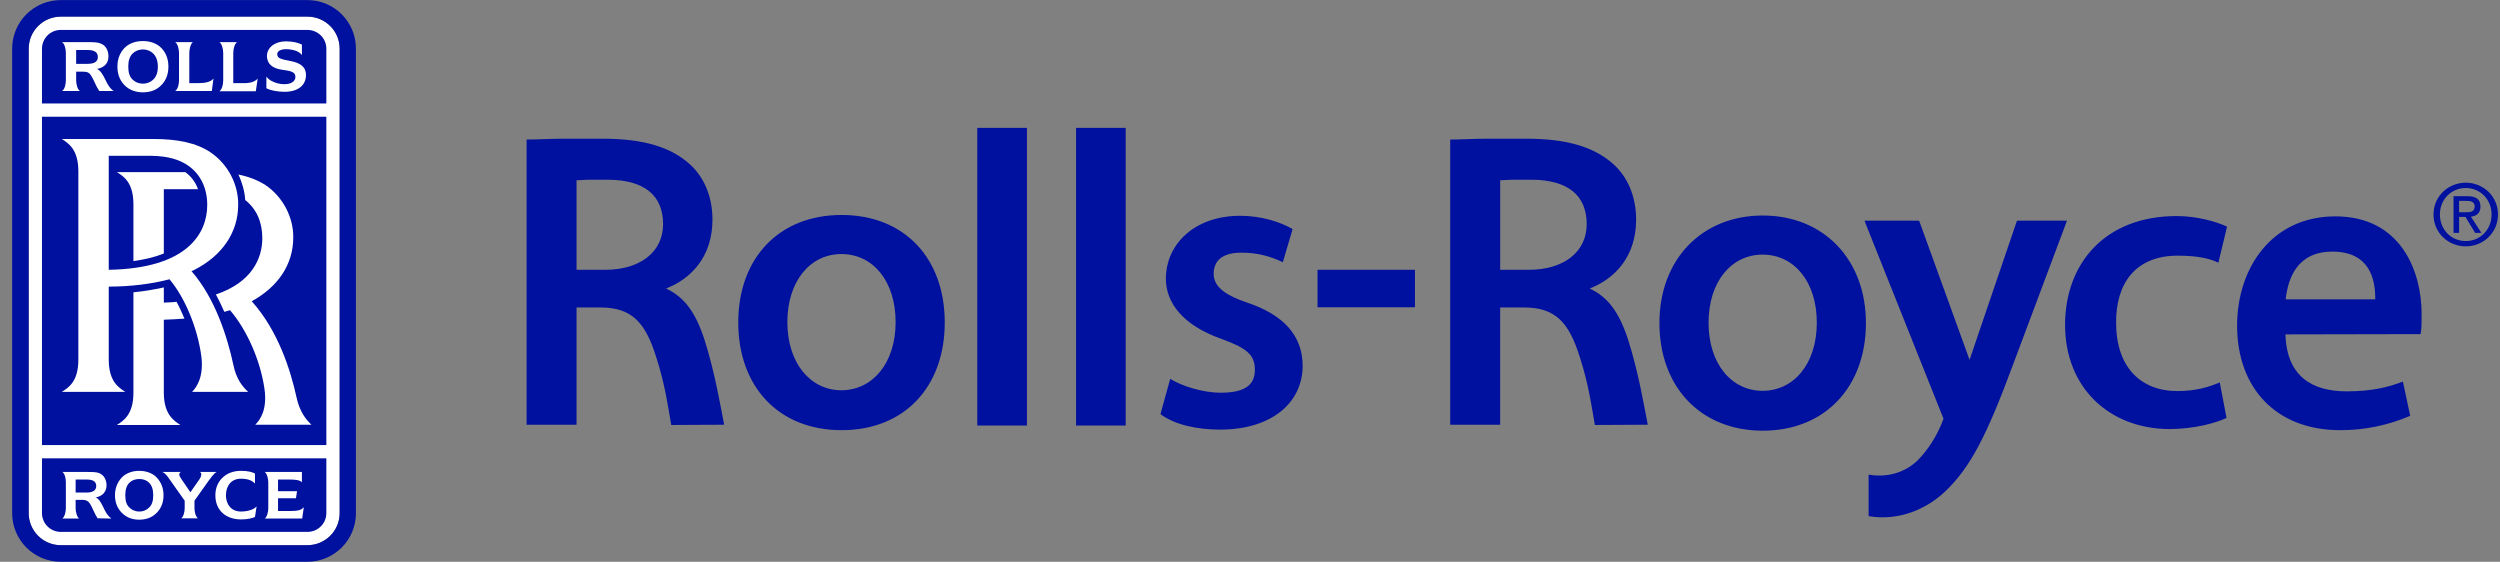 <svg width="178" height="40" viewBox="0 0 178 40" fill="none" xmlns="http://www.w3.org/2000/svg">
<rect x="0" y="0" width="178" height="40" fill="#808080" stroke="none"/>
<g id="rolls-royce-2" clip-path="url(#clip0_874_21462)">
<path id="Vector" d="M69.757 30.298H73.118V9.105H69.582V30.298H69.757ZM76.789 30.298H80.149V9.105H76.615V30.298H76.789ZM133.046 36.75C135.229 37.116 137.18 36.228 138.474 35.012C140.29 33.293 141.448 31.052 143.382 25.816L147.09 15.924L147.168 15.712H143.614L143.575 15.808L140.233 25.622L136.677 15.808L136.638 15.712H132.757L132.833 15.924L138.378 29.814C137.934 31.052 137.219 32.093 136.523 32.79C135.634 33.639 134.398 34.025 133.046 33.795V36.75Z" fill="#00109F"/>
<path id="Vector_2" d="M125.513 15.345C121.146 15.345 118.151 18.494 118.151 22.995C118.151 27.573 121.109 30.665 125.513 30.665C129.917 30.665 132.854 27.573 132.854 22.995C132.854 18.494 129.86 15.345 125.513 15.345ZM125.494 27.826C123.291 27.826 121.649 25.911 121.649 22.976C121.649 20.04 123.291 18.128 125.494 18.128C127.734 18.128 129.357 20.04 129.357 22.976C129.357 25.911 127.715 27.826 125.494 27.826ZM59.925 15.306C55.442 15.306 52.564 18.398 52.564 22.957C52.564 27.535 55.442 30.628 59.925 30.628C64.406 30.628 67.266 27.535 67.266 22.957C67.266 18.398 64.406 15.306 59.925 15.306ZM59.904 27.786C57.702 27.786 56.06 25.855 56.06 22.938C56.06 20.001 57.702 18.088 59.904 18.088C62.146 18.088 63.768 20.001 63.768 22.938C63.768 25.855 62.126 27.786 59.904 27.786ZM93.809 19.209H100.746V21.875H93.809V19.209ZM50.167 24.212C50.902 26.53 51.288 28.849 51.56 30.24L47.792 30.259C47.579 29.062 47.367 27.4 46.71 25.39C45.957 22.994 45.01 21.893 42.769 21.893H41.049V30.239H37.494V9.936C38.248 9.936 39.136 9.877 40.083 9.877H42.942C45.82 9.877 47.714 10.476 49.028 11.617C50.129 12.562 50.727 13.992 50.727 15.635C50.727 18.32 49.163 19.866 47.424 20.543C48.7 21.14 49.511 22.184 50.167 24.212ZM43.309 12.795H42.132C41.629 12.795 41.3 12.834 41.049 12.834V19.208H43.116C45.551 19.208 47.212 17.952 47.212 15.963C47.212 13.896 45.859 12.815 43.309 12.795ZM115.93 24.212C116.663 26.53 117.05 28.849 117.321 30.24L113.554 30.259C113.341 29.062 113.128 27.4 112.471 25.39C111.717 22.994 110.771 21.893 108.531 21.893H106.811V30.239H103.256V9.936C104.01 9.936 104.898 9.877 105.845 9.877H108.705C111.583 9.877 113.475 10.476 114.791 11.617C115.892 12.562 116.491 13.992 116.491 15.635C116.491 18.32 114.925 19.866 113.187 20.543C114.463 21.14 115.273 22.184 115.93 24.212ZM109.071 12.795H107.894C107.391 12.795 107.063 12.834 106.812 12.834V19.208H108.879C111.313 19.208 112.973 17.952 112.973 15.963C112.973 13.896 111.621 12.815 109.071 12.795ZM83.319 26.975C84.13 27.478 85.618 27.961 86.913 27.961C88.652 27.961 89.347 27.4 89.347 26.337C89.347 25.256 88.787 24.793 86.933 24.116C84.208 23.15 83.011 21.546 83.011 19.846C83.011 17.394 85.04 15.364 88.304 15.364C89.85 15.364 91.202 15.827 92.033 16.31L91.338 18.668C90.547 18.301 89.619 17.972 88.305 17.991C86.953 18.011 86.412 18.629 86.412 19.498C86.412 20.503 87.436 21.083 88.749 21.527C91.358 22.396 92.749 23.864 92.749 26.067C92.73 28.674 90.547 30.587 86.875 30.587C85.214 30.587 83.63 30.24 82.626 29.487L83.319 26.975ZM158.529 29.757C157.795 30.107 156.268 30.549 154.413 30.549C150.183 30.511 147.034 27.613 147.034 23.129C147.034 18.764 149.873 15.384 154.975 15.384C156.422 15.384 157.775 15.77 158.566 16.137L157.948 18.706C157.331 18.397 156.422 18.203 155.05 18.203C152.056 18.203 150.646 20.175 150.666 22.976C150.666 26.106 152.385 27.844 155.032 27.844C156.384 27.844 157.331 27.535 158.046 27.227L158.529 29.757ZM162.721 23.808C162.818 26.799 164.615 27.864 167.086 27.864C168.845 27.864 170.043 27.573 171.086 27.169L171.607 29.605C170.034 30.284 168.338 30.633 166.624 30.628C162.026 30.628 159.282 27.595 159.282 23.19C159.282 19.055 161.773 15.405 166.276 15.405C170.99 15.405 172.419 19.384 172.419 22.339C172.419 22.977 172.419 23.46 172.341 23.788L162.721 23.808ZM169.116 21.314C169.136 19.866 168.709 17.914 166.063 17.914C163.629 17.914 162.915 19.711 162.739 21.314H169.116Z" fill="#00109F"/>
<path id="Vector_3" d="M2.043 3.464C2.044 2.86 2.285 2.28 2.712 1.853C3.139 1.426 3.719 1.185 4.323 1.183H21.884C23.16 1.183 24.183 2.209 24.183 3.464V36.538C24.183 37.795 23.159 38.818 21.884 38.818H4.323C3.719 38.817 3.14 38.576 2.712 38.149C2.285 37.721 2.044 37.142 2.043 36.538L2.043 3.464Z" fill="white"/>
<path id="Vector_4" d="M2.989 7.365V3.464C2.99 3.111 3.131 2.772 3.381 2.522C3.631 2.272 3.969 2.132 4.323 2.131H21.884C22.638 2.131 23.236 2.73 23.236 3.464V7.365H2.989ZM2.989 8.313H23.236V31.689H2.989V8.313Z" fill="#00109F"/>
<path id="Vector_5" d="M2.043 3.464C2.044 2.86 2.285 2.281 2.712 1.853C3.139 1.426 3.719 1.185 4.323 1.183H21.884C23.16 1.183 24.183 2.209 24.183 3.464V36.538C24.183 37.795 23.159 38.818 21.884 38.818H4.324C3.719 38.817 3.14 38.576 2.712 38.149C2.285 37.721 2.044 37.142 2.043 36.538L2.043 3.464ZM25.342 3.464C25.343 3.01 25.254 2.56 25.08 2.14C24.907 1.721 24.652 1.339 24.331 1.018C24.01 0.697 23.628 0.442 23.209 0.268C22.789 0.094 22.339 0.005 21.885 0.006H4.324C3.869 0.005 3.419 0.094 2.999 0.268C2.58 0.442 2.198 0.697 1.877 1.018C1.556 1.339 1.301 1.72 1.128 2.14C0.954 2.56 0.865 3.01 0.865 3.464V36.538C0.865 36.992 0.954 37.442 1.128 37.861C1.301 38.281 1.556 38.663 1.877 38.984C2.198 39.305 2.58 39.559 3 39.733C3.419 39.906 3.869 39.995 4.324 39.995H21.885C23.797 39.995 25.342 38.45 25.342 36.538V3.464Z" fill="#00109F"/>
<path id="Vector_6" d="M2.989 32.635V36.537C2.99 36.891 3.131 37.229 3.381 37.479C3.631 37.729 3.969 37.87 4.323 37.871H21.884C22.638 37.871 23.236 37.272 23.236 36.537V32.635H2.989Z" fill="#00109F"/>
<path id="Vector_7" d="M11.664 27.961V22.764C12.154 22.747 12.643 22.722 13.132 22.687C12.959 22.281 12.784 21.875 12.571 21.488C12.281 21.527 11.973 21.527 11.664 21.546V20.464C10.95 20.623 10.228 20.739 9.5 20.812V27.96C9.5 29.544 8.766 29.971 8.321 30.259H12.842C12.418 29.97 11.664 29.545 11.664 27.961ZM22.174 30.24C21.807 29.892 21.343 29.352 21.112 28.288C20.685 26.337 19.797 23.537 17.924 21.449C19.759 20.444 20.88 18.861 20.88 16.91C20.898 15.518 20.183 14.05 18.908 13.181C18.368 12.835 17.73 12.583 16.977 12.427C17.247 13.008 17.421 13.625 17.46 14.244C18.253 14.861 18.677 15.808 18.677 16.948C18.677 18.398 17.942 20.097 15.373 20.967C15.586 21.372 15.798 21.797 15.972 22.203C16.107 22.165 16.243 22.125 16.378 22.087C17.575 23.479 18.541 25.661 18.831 27.689C19.044 29.158 18.523 29.892 18.175 30.24L22.174 30.24Z" fill="white"/>
<path id="Vector_8" d="M17.673 27.902C17.287 27.554 16.823 27.014 16.61 25.951C16.184 24 15.335 21.256 13.635 19.306C13.712 19.267 13.77 19.248 13.848 19.209C15.78 18.225 16.959 16.581 16.959 14.573C16.977 13.162 16.262 11.714 14.987 10.844C13.983 10.168 12.63 9.896 10.912 9.896H4.4C4.845 10.187 5.579 10.612 5.579 12.196V25.604C5.579 27.208 4.845 27.613 4.4 27.902H8.921C8.495 27.613 7.743 27.208 7.743 25.604V20.407C9.327 20.407 10.815 20.213 12.07 19.884C13.211 21.256 14.061 23.382 14.331 25.332C14.524 26.799 14.021 27.555 13.674 27.901L17.673 27.902ZM7.743 19.209V11.095H10.815C11.935 11.115 12.765 11.346 13.424 11.81C14.291 12.427 14.755 13.413 14.755 14.592C14.755 16.581 13.384 19.113 7.743 19.209Z" fill="white"/>
<path id="Vector_9" d="M11.664 18.049V13.471H14.098C13.93 12.98 13.612 12.555 13.19 12.254H8.321C8.766 12.543 9.5 12.949 9.5 14.553V18.591C10.311 18.475 11.046 18.301 11.664 18.049ZM16.087 35.263C16.087 35.92 16.474 36.421 17.149 36.421C17.633 36.421 18.076 36.285 18.27 36.054L18.154 36.81C17.98 36.884 17.671 36.983 17.169 36.983C16.087 36.983 15.334 36.344 15.334 35.263C15.334 34.684 15.566 34.239 15.913 33.949C16.222 33.68 16.647 33.523 17.169 33.523C17.671 33.523 17.981 33.62 18.154 33.716V34.432C17.941 34.2 17.633 34.084 17.149 34.084C16.474 34.084 16.087 34.587 16.087 35.263ZM7.336 36.075C7.181 35.765 7.046 35.514 6.814 35.418C7.316 35.321 7.567 35.011 7.587 34.586C7.587 34.142 7.394 33.813 7.046 33.68C6.833 33.601 6.544 33.601 6.12 33.601H4.438C4.594 33.698 4.689 34.025 4.689 34.335V36.189C4.689 36.46 4.594 36.809 4.438 36.922H5.636C5.482 36.809 5.385 36.46 5.385 36.189V35.591H5.887C6.158 35.591 6.312 35.706 6.428 35.898C6.602 36.189 6.738 36.595 6.95 36.903L7.934 36.922C7.626 36.692 7.491 36.401 7.336 36.075ZM6.853 34.605C6.853 34.934 6.582 35.07 6.158 35.07H5.385V34.142H6.158C6.582 34.142 6.853 34.259 6.853 34.605ZM9.209 36.132C9.017 35.959 8.92 35.669 8.92 35.263C8.92 34.858 9.017 34.569 9.209 34.375C9.383 34.201 9.615 34.105 9.925 34.105C10.214 34.105 10.447 34.201 10.621 34.375C10.814 34.57 10.91 34.858 10.91 35.263C10.91 35.67 10.814 35.959 10.621 36.132C10.53 36.225 10.422 36.298 10.302 36.348C10.183 36.398 10.054 36.422 9.925 36.421C9.615 36.421 9.383 36.307 9.209 36.132ZM9.906 37.002C10.369 37.002 10.756 36.867 11.046 36.614C11.392 36.326 11.644 35.883 11.644 35.263C11.644 34.645 11.392 34.201 11.046 33.89C10.756 33.659 10.369 33.524 9.906 33.524C9.46 33.524 9.075 33.66 8.785 33.89C8.437 34.201 8.186 34.645 8.186 35.263C8.186 35.883 8.437 36.326 8.785 36.614C9.075 36.866 9.46 37.002 9.906 37.002ZM14.233 33.601C14.311 33.659 14.349 33.716 14.329 33.795C14.329 33.872 14.29 33.987 14.213 34.104L13.557 35.05L12.899 34.084C12.822 33.967 12.745 33.852 12.764 33.755C12.783 33.699 12.804 33.64 12.88 33.601H11.547C11.78 33.698 11.894 33.871 12.069 34.123L13.15 35.65V36.191C13.15 36.461 13.054 36.81 12.899 36.904H14.098C13.943 36.81 13.847 36.461 13.847 36.191V35.65L14.832 34.259C14.986 34.066 15.2 33.716 15.43 33.601L14.233 33.601ZM20.648 36.382H19.796V35.475H21.072L21.149 34.973H19.796V34.142H20.549C20.974 34.142 21.323 34.162 21.496 34.336V33.601H18.849C19.004 33.716 19.102 34.066 19.102 34.335V36.189C19.102 36.479 19.004 36.809 18.849 36.922H21.516L21.632 36.111C21.438 36.364 21.072 36.382 20.648 36.382ZM18.966 5.454C19.043 5.569 19.217 5.705 19.332 5.763C19.617 5.918 19.936 5.998 20.26 5.994C20.743 5.994 21.034 5.782 21.034 5.473C21.034 5.106 20.666 5.048 20.106 4.97C19.392 4.874 19.004 4.545 19.004 3.967C19.024 3.386 19.565 2.943 20.358 2.943C20.898 2.943 21.265 3.058 21.496 3.174V3.927C21.42 3.791 21.246 3.695 21.072 3.618C20.842 3.541 20.601 3.502 20.358 3.502C19.97 3.502 19.739 3.657 19.739 3.849C19.739 4.178 20.047 4.217 20.723 4.352C21.399 4.489 21.805 4.778 21.787 5.376C21.767 6.071 21.225 6.536 20.26 6.536C19.834 6.536 19.294 6.458 18.966 6.284V5.454ZM7.47 5.607C7.297 5.279 7.162 5.028 6.911 4.912C7.452 4.796 7.722 4.488 7.722 4.024C7.722 3.579 7.529 3.232 7.163 3.096C6.93 3 6.641 3 6.196 3H4.418C4.594 3.116 4.689 3.464 4.689 3.773V5.723C4.689 6.014 4.594 6.381 4.418 6.477H5.694C5.521 6.381 5.423 6.014 5.423 5.723V5.105H5.965C6.236 5.105 6.389 5.201 6.506 5.415C6.699 5.722 6.834 6.148 7.065 6.477H8.09C7.78 6.265 7.626 5.936 7.47 5.607ZM6.968 4.062C6.968 4.411 6.679 4.545 6.236 4.545H5.422V3.56H6.236C6.679 3.56 6.968 3.695 6.968 4.062ZM9.442 5.666C9.229 5.472 9.133 5.164 9.133 4.739C9.133 4.333 9.229 4.024 9.442 3.811C9.615 3.638 9.866 3.522 10.175 3.522C10.485 3.522 10.736 3.638 10.91 3.811C11.122 4.024 11.239 4.333 11.239 4.739C11.239 5.164 11.122 5.472 10.91 5.666C10.736 5.839 10.485 5.955 10.175 5.955C9.866 5.955 9.615 5.839 9.442 5.666ZM10.175 6.574C10.659 6.574 11.065 6.438 11.373 6.168C11.741 5.858 11.992 5.396 11.992 4.739C11.992 4.101 11.741 3.618 11.373 3.31C11.065 3.058 10.659 2.923 10.175 2.923C9.693 2.923 9.287 3.058 8.978 3.31C8.611 3.618 8.359 4.101 8.359 4.739C8.359 5.396 8.611 5.859 8.978 6.168C9.287 6.438 9.712 6.574 10.175 6.574ZM15.2 5.589C15.005 5.839 14.6 5.918 14.155 5.918H13.479V3.773C13.479 3.484 13.576 3.116 13.731 3H12.475C12.648 3.116 12.745 3.483 12.745 3.773V5.723C12.745 6.033 12.648 6.361 12.475 6.478H15.083L15.2 5.589ZM18.349 5.589C18.154 5.839 17.749 5.936 17.304 5.918H16.609V3.773C16.609 3.484 16.705 3.116 16.879 3H15.623C15.797 3.116 15.893 3.483 15.893 3.773V5.723C15.893 6.033 15.797 6.381 15.623 6.496H18.213L18.349 5.589Z" fill="white"/>
<path id="Vector_10" d="M173.721 15.269C173.721 14.195 174.529 13.386 175.566 13.386C176.592 13.386 177.4 14.196 177.4 15.269C177.4 16.359 176.592 17.163 175.566 17.163C174.53 17.163 173.721 16.359 173.721 15.269ZM175.567 17.541C176.801 17.541 177.856 16.581 177.856 15.269C177.856 13.968 176.801 13.008 175.567 13.008C174.32 13.008 173.266 13.968 173.266 15.269C173.266 16.581 174.32 17.541 175.567 17.541ZM175.087 15.448H175.543L176.232 16.581H176.675L175.932 15.43C176.316 15.383 176.609 15.179 176.609 14.711C176.609 14.195 176.304 13.968 175.686 13.968H174.692V16.581H175.087V15.448ZM175.087 15.113V14.303H175.627C175.903 14.303 176.196 14.363 176.196 14.687C176.196 15.088 175.896 15.113 175.561 15.113H175.087Z" fill="#00109F"/>
</g>
<defs>
<clipPath id="clip0_874_21462">
<rect width="176.991" height="40" fill="white" transform="translate(0.865)"/>
</clipPath>
</defs>
</svg>
